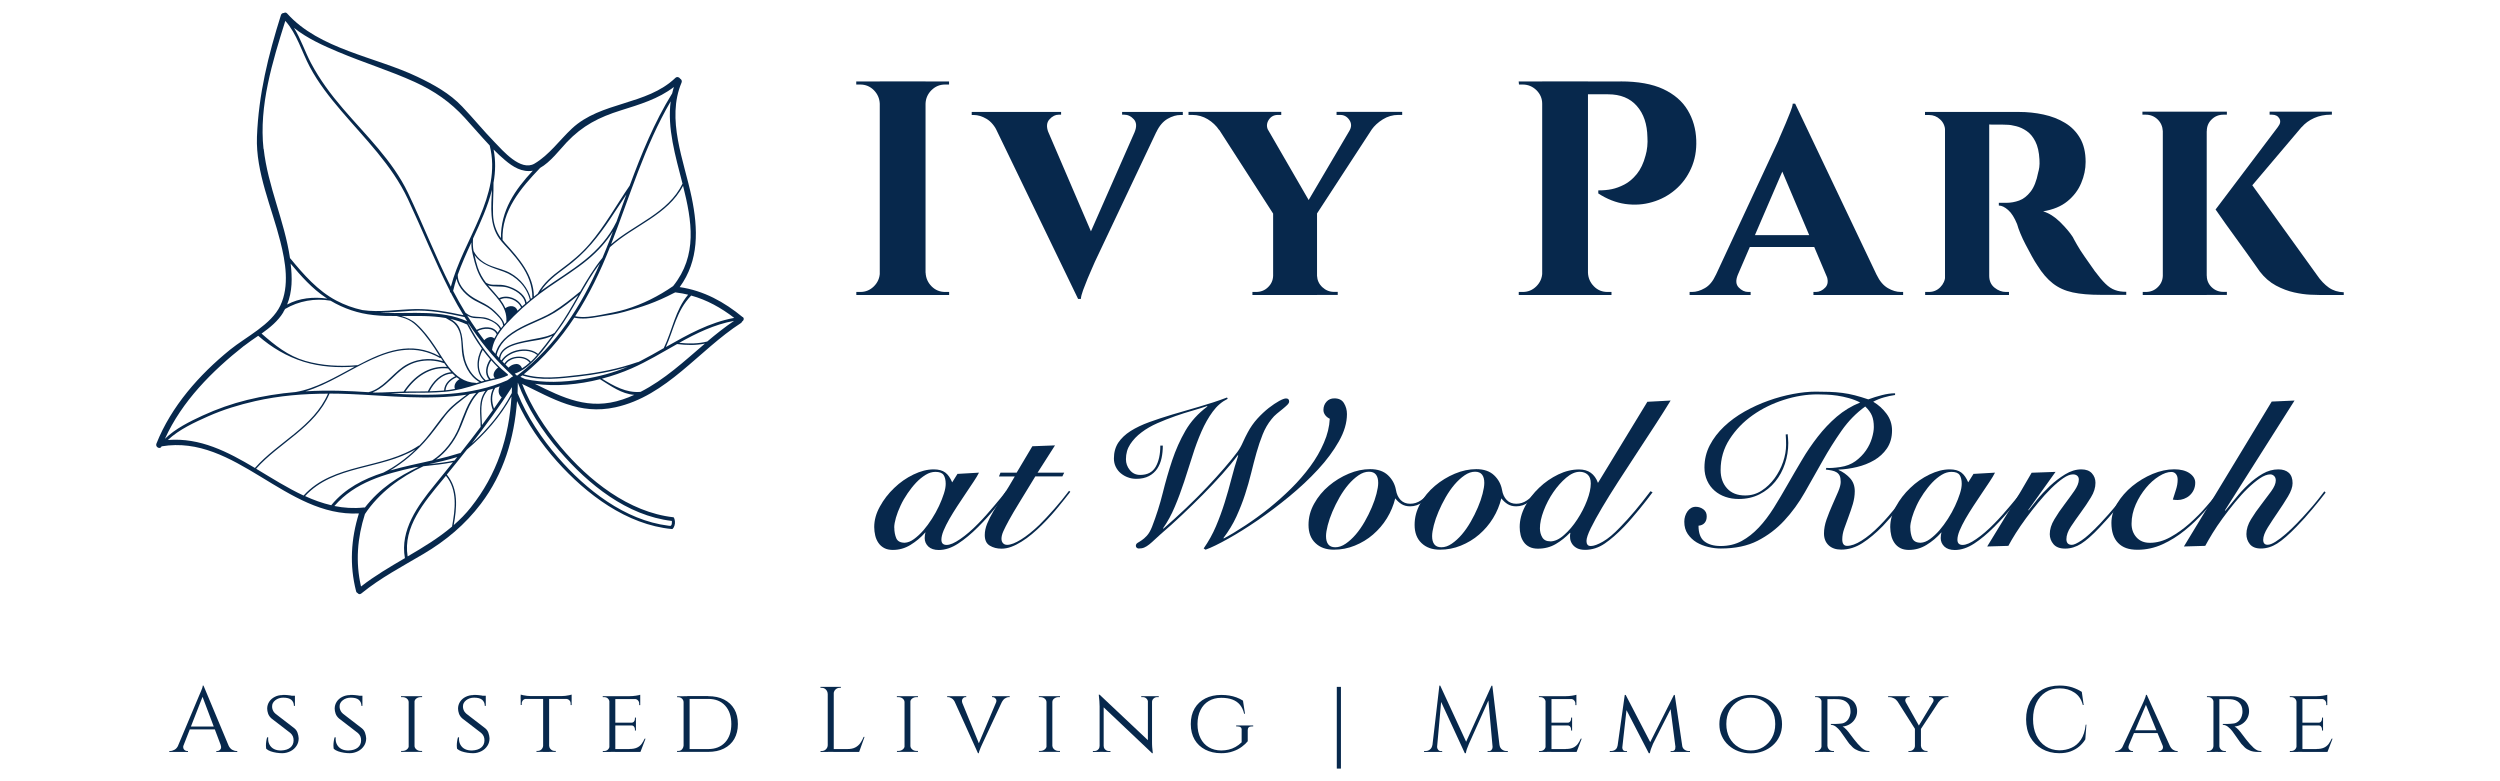<?xml version="1.0" encoding="UTF-8"?> <svg xmlns="http://www.w3.org/2000/svg" id="Layer_1" version="1.1" viewBox="0 0 320 100"><defs><style> .st0 { fill: #07284c; } </style></defs><path class="st0" d="M95.07,40.6c-2.37-1.96-5-3.4-8.07-3.85,2.49-3.4,2.37-7.45,1.53-11.5-.97-4.68-3.28-9.97-1.29-14.68.09-.22-.02-.41-.18-.5-.11-.19-.4-.3-.61-.1-3.7,3.54-9.52,3-13.25,6.49-1.58,1.48-2.9,3.37-4.78,4.48-1.77,1.04-4.06-1.66-5.13-2.76-1.43-1.47-2.72-3.06-4.13-4.54-1.61-1.7-3.64-2.81-5.73-3.81-5.34-2.56-12.57-3.51-16.68-8.11-.13-.14-.28-.14-.4-.06-.16,0-.33.07-.39.27-1.63,5.17-2.86,10.14-3.07,15.58-.17,4.54,1.91,9.07,2.99,13.39.66,2.61,1.2,5.7,0,8.22-1.17,2.45-4.39,3.99-6.44,5.65-3.94,3.2-7.53,7.25-9.42,12.02-.18.44.49.79.67.34h0c9.47-1.58,15.91,9.08,25.25,8.59-1.02,3.27-1.22,6.62-.36,9.96.03.13.11.2.2.24.1.13.27.19.45.06,2.46-2.01,5.26-3.47,7.98-5.08,2.87-1.7,5.32-3.75,7.34-6.41,2.93-3.86,4.28-8.43,4.63-13.16,1.27,2.85,3.12,5.49,5.11,7.72,3.77,4.22,8.92,8.12,14.73,8.67.11.01.33-.32.37-.71.04-.37-.1-.79-.19-.8-5.73-.64-10.86-4.73-14.45-9.02-1.96-2.35-3.77-5.1-4.92-8.05,3.95,1.9,7.33,4.01,11.96,2.99,6.57-1.45,10.65-7.3,16.05-10.78.08-.05.12-.12.15-.19.2-.12.31-.4.08-.59h0ZM88.08,37.72c-1.66,1.97-2.02,4.56-3.12,6.84h0c-.99.57-1.97,1.13-2.97,1.64-.11.06-.22.11-.33.16-.02-.01-.04-.02-.07,0-2.41.84-4.91,1.34-7.45,1.63-2.32.27-4.82.6-7.1-.08,2.59-2.1,4.7-4.55,6.47-7.25,1,.22,2.06.08,3.05-.1,1.15-.2,2.22-.32,3.34-.64,2.27-.64,3.96-1.16,6.45-2.46.04,0,.07-.02.11-.04.03.01.06.02.09.02.52.06,1.03.16,1.53.28h0ZM86.16,36.62c-1.87,1.29-3.89,2.31-6.07,2.97-1.03.31-2.1.51-3.16.71-1.07.2-2.23.4-3.31.18,1.78-2.74,3.22-5.72,4.45-8.84,3-2.75,7.41-4.09,9.36-7.86,1.13,4.5,1.88,8.91-1.27,12.84h0ZM66.67,47.26s0,0,.01,0c0,0,0,0,0,0h0s0-.01,0-.01ZM66.03,46.6c-.14,0-.29.04-.43.1-.13.05-.25.13-.36.22-.05.04-.1.09-.15.14-.11-.11-.23-.23-.34-.34l-.05-.05s.02-.03.03-.04c.1-.16.23-.3.38-.41.1-.07.21-.13.33-.19.13-.06.28-.11.43-.15.71-.16,1.52,0,1.92.53-.3.28-.63.53-.97.74-.15-.42-.46-.58-.8-.57h0ZM65.84,45.71c-.15.03-.29.08-.43.13-.11.05-.22.11-.32.17-.15.1-.29.22-.4.36-.04.05-.09.11-.12.17-.09-.09-.18-.18-.26-.27.09-.14.2-.27.32-.4.12-.12.26-.24.41-.34.09-.06.19-.12.3-.18.13-.07.27-.14.41-.19.99-.38,2.19-.36,2.96.23.02.02.05.02.07.02-.26.31-.54.61-.84.89-.46-.58-1.33-.76-2.09-.59h0ZM65.71,44.98c-.15.05-.29.12-.42.19-.1.05-.19.11-.29.17-.15.1-.29.2-.41.31-.16.15-.3.31-.42.49-.05-.05-.1-.11-.15-.17.03-.46.22-.81.51-1.09.13-.12.27-.23.43-.33.08-.05.16-.09.24-.13.13-.07.28-.13.42-.18.52-.2,1.08-.32,1.54-.42,1.13-.24,2.48-.31,3.54-.85-.57.77-1.15,1.52-1.76,2.25-.03.03-.06.07-.09.1,0-.02-.01-.04-.03-.06-.82-.63-2.07-.67-3.12-.28h0ZM69.05,43.26c-.82.17-1.65.3-2.47.5-.31.08-.65.17-.97.29-.15.05-.29.12-.43.18-.08.04-.16.08-.23.12-.15.09-.3.19-.43.3-.34.29-.58.66-.66,1.14-.1-.11-.19-.22-.29-.33.15-.7.49-1.28.94-1.78.14-.16.29-.3.45-.44.05-.04.1-.09.16-.13.14-.12.29-.23.44-.33.85-.6,1.84-1.05,2.73-1.44.93-.41,1.86-.81,2.73-1.34,1.07-.65,2.04-1.44,3.01-2.23-.82,1.44-1.64,2.89-2.61,4.24-.15.2-.3.41-.45.61,0,0-.02,0-.02,0-.55.37-1.25.5-1.89.64h0ZM70.76,39.92c-.97.59-2.03.99-3.06,1.47-.72.33-1.47.71-2.15,1.17-.38.25-.73.54-1.04.85-.51.52-.91,1.14-1.1,1.88-.15-.17-.29-.33-.43-.5.24-1.71,1.6-3.13,2.77-4.3,1.39-1.38,2.89-2.62,4.5-3.73,1.7-1.18,3.47-2.26,5.05-3.58,1.24-1.04,2.32-2.22,3.16-3.57-.14.37-.28.74-.42,1.11-.3.77-.61,1.54-.93,2.29-1.1,1.34-1.99,2.83-2.85,4.32,0,0-.01,0-.02,0-1.12.92-2.25,1.83-3.49,2.59h0ZM61.98,43.54c-.29-.38-.58-.77-.86-1.16.76-.4,2.03-.5,2.46.4h0c-.11.18-.22.36-.31.54-.38-.36-.96-.13-1.29.23ZM62.84,44.52s-.01.06-.02.09c0,0,0,0,0,0,0-.03.02-.05.02-.08h0ZM62.62,44.36h0s0,0,0,0h0ZM63.37,48.4c-.16.04-.32.07-.48.1-.02,0-.05.01-.07.02h0c-.68-.67-.41-1.66.05-2.38,0-.01,0-.02,0-.03.29.33.59.65.9.95-.01,0-.02,0-.04.01-.38.26-.82.96-.36,1.34h0ZM62.69,46.05c-.48.77-.73,1.79-.09,2.52-.14.03-.28.07-.43.11,0-.01,0-.02-.02-.03-1.13-.93-1.02-2.67-.36-3.86.31.42.64.83.98,1.22-.03,0-.07,0-.09.04h0ZM61.98,48.73c-.12.03-.24.07-.36.1,0,0,0,0,0,0-.95-.5-1.54-1.32-1.93-2.3-.34-.86-.39-1.75-.46-2.66-.05-.74-.17-1.45-.54-2.1-.25-.44-.64-.72-1.06-.96.7.16,1.39.38,2.06.69.03.02.06.02.09.02.56,1.07,1.19,2.12,1.9,3.1-.73,1.23-.85,3.1.3,4.11h0ZM58.23,49.78c-.4.08-.8.14-1.2.18.05-.8.71-1.38,1.42-1.67,0,0,0,0,0,0,.12.09.23.17.36.25-.43.24-.77.76-.58,1.25h0ZM56.84,49.98c-.08,0-.15.02-.23.02-.54.04-1.09.06-1.63.08.58-1.14,1.58-2.23,2.94-2.26.11.11.22.21.33.31.01.01.03.02.04.03-.75.34-1.4.96-1.45,1.82h0s0,0,0,0ZM50.75,47.89c.8-.74,1.64-1.32,2.71-1.58,1.09-.26,2.29-.22,3.35.17.02,0,.03,0,.05,0,.11.17.22.33.34.49-2.33-.21-4.29,1.25-5.53,3.13,0,0,0,.01,0,.02-1.21.03-2.43.13-3.64.13,0,0,0,0-.01,0-.11,0-.22-.01-.33-.02,1.2-.47,2.15-1.49,3.08-2.35h0ZM47.17,50.2c-1.24-.08-2.47-.15-3.68-.18-1.46-.04-2.93-.02-4.38.07,5.73-1.69,11.15-7.74,17.22-4.26.04.02.08,0,.1-.02.09.14.18.29.27.43-1.7-.55-3.65-.3-5.12.72-1.46,1.02-2.61,2.8-4.41,3.24h0ZM57.35,47.17c.13.16.26.32.4.47-1.37.12-2.39,1.24-2.97,2.42,0,.01,0,.02,0,.03-.83.02-1.66.02-2.49.02-.13,0-.26,0-.4.01,1.23-1.82,3.18-3.24,5.47-2.95h0ZM57.51,47.06s-.02-.05-.05-.06c-.67-.85-1.22-1.84-1.8-2.69-.68-1.01-1.44-2.03-2.35-2.85-.58-.53-1.22-.79-1.91-1,1.9-.02,3.81-.08,5.66.25.25.15.51.29.75.44.48.3.78.75.98,1.27.31.81.26,1.73.34,2.58.15,1.54.89,3.12,2.25,3.91l-.41.13s-.03-.03-.06-.03c-1.51-.05-2.55-.89-3.4-1.96h0ZM49.18,40.05c-.16,0-.32-.02-.48-.03,1.33-.02,2.67-.16,3.98-.24,2.29-.14,4.55.32,6.78.8.11.19.23.37.35.55-3.34-1.5-7.08-.96-10.63-1.08h0ZM63.93,30.56c.39.54.88,1.01,1.32,1.51.52.59,1.02,1.19,1.46,1.83.87,1.25,1.44,2.66,1.43,4.19,0,0,0,.01,0,.02-.06.05-.13.1-.19.15-.34-1.38-1.36-2.59-2.58-3.28-.75-.43-1.62-.61-2.42-.91-.98-.36-1.81-.95-2.3-1.89,0-.02-.02-.02-.03-.03-.1-.55-.12-1.06-.07-1.62.95-2.06,1.9-4.12,2.42-6.24-.09,2.16-.36,4.44.95,6.26h0ZM63.92,38.15s-.03.02-.03.03c-.38-.48-.8-.94-1.2-1.39-.08-.09-.16-.18-.23-.27.76.27,1.66.05,2.44.27.97.28,2.21.98,2.33,2.09-.13.12-.27.23-.4.34-.49-1.02-1.87-1.55-2.91-1.07h0ZM66.69,39.35c-.15.14-.3.28-.45.42-.21-.68-1.01-.74-1.55-.32-.18-.4-.41-.78-.68-1.13,0,0,.02,0,.03,0,.94-.44,2.26.1,2.66,1.04h0ZM65.52,36.82c-.43-.19-.89-.32-1.36-.36-.67-.05-1.36.11-1.96-.28h0c-.45-.59-.8-1.22-1.05-1.96-.17-.51-.3-1.04-.41-1.57.86,1.25,2.32,1.62,3.73,2.12,1.59.57,2.97,1.94,3.35,3.62-.14.12-.28.23-.41.35-.17-.94-1.04-1.55-1.87-1.92h0ZM60.78,33.64c.27,1.01.66,1.9,1.31,2.72,1.15,1.45,2.9,2.78,2.72,4.84,0,0,0,.02,0,.02-.09.09-.17.19-.25.28-.1-.49-.48-.9-.81-1.26-.51-.55-1.06-1.01-1.72-1.36-.85-.45-1.67-.81-2.36-1.49-.6-.59-1.09-1.35-1.08-2.21.49-1.39,1.11-2.77,1.75-4.15-.01.28,0,.55.04.86.09.59.25,1.18.4,1.76h0ZM60.81,38.48c.82.45,1.66.76,2.35,1.43.47.45,1.18,1.05,1.24,1.75,0,0,0,.01.01.02-.09.11-.19.21-.27.33-.31-.61-1-.98-1.61-1.23-.37-.15-.78-.19-1.17-.21-.28-.02-.56-.03-.84-.07-.36-.05-.65-.26-.94-.47-.56-.91-1.08-1.85-1.58-2.8.12-.53.27-1.05.44-1.58.21,1.23,1.34,2.27,2.38,2.84h0ZM59.8,40.39c.16.1.33.18.51.24.37.12.81.09,1.18.11.88.06,2.15.52,2.51,1.41-.11.14-.22.29-.31.44-.51-.91-1.86-.81-2.68-.37-.42-.6-.82-1.21-1.21-1.83h0ZM69.22,37.27c.79-1.23,1.96-2.11,3.13-2.97,1.24-.91,2.35-1.92,3.35-3.08,1.85-2.16,2.93-4.05,4.48-6.33-.43,1.16-.85,2.33-1.27,3.49-.95,1.97-2.39,3.58-4.09,4.94-1.69,1.36-3.56,2.47-5.33,3.73-.1.07-.19.14-.28.21h0ZM87.36,23.51c-1.83,3.77-6.12,5.15-9.14,7.75,2.41-6.17,4.28-12.56,7.63-18.29-.46,3.43.61,7.01,1.51,10.54ZM69.1,21.51c1.34-.73,2.57-2.38,3.46-3.32,2.02-2.12,4.1-3.18,6.9-4.06,2.41-.76,4.81-1.46,6.8-3-.09.27-.16.55-.22.82-2.3,3.72-3.93,7.73-5.44,11.81-1.71,2.49-3.17,5.16-5.14,7.46-1.07,1.25-2.3,2.26-3.62,3.23-1.17.86-2.28,1.79-2.99,3.08,0,.01,0,.02,0,.03-.17.13-.34.27-.51.41-.03-2.78-1.93-4.91-3.69-6.86-.12-.13-.22-.26-.32-.39,0,0,0,0,0-.02-.16-3.71,2.36-6.66,4.79-9.19h0ZM63.18,23.34c.24-1.37.28-2.77,0-4.2.46.47.94.92,1.45,1.35,1.02.87,2.2,1.6,3.57,1.36-2.27,2.43-4.12,5.09-4.08,8.63-.63-.89-.96-1.85-1.01-3.02-.05-1.37.08-2.75.06-4.12h0ZM43.36,6.67c3.21,1.36,6.56,2.38,9.74,3.83,2.5,1.14,4.55,2.56,6.39,4.58,1.07,1.17,2.1,2.39,3.19,3.54,1.63,6.4-3.43,12.11-4.97,18.08-2-3.92-3.58-8.03-5.48-12-1.97-4.13-5.39-7.37-8.33-10.8-1.55-1.8-2.97-3.71-4.09-5.82-.79-1.49-1.3-3.1-2.18-4.51,1.7,1.35,3.75,2.27,5.72,3.1ZM33.73,19.06c-.6-5.53,1.15-11.17,2.79-16.39,1.5,1.69,2.09,3.93,3.14,5.9,1.08,2.03,2.51,3.86,4,5.6,3.08,3.62,6.5,6.95,8.55,11.31,1.83,3.91,3.42,7.92,5.38,11.76,0,0,0,.01,0,.02-.02.11.04.18.12.21.05.1.1.2.15.3.46.88.95,1.74,1.47,2.58-2.03-.44-4.07-.82-6.15-.79-2.26.04-4.54.46-6.79.13-1.15-.25-2.27-.65-3.35-1.22-2.37-1.25-4.18-3.33-5.86-5.37-.02-.02-.04-.04-.06-.05-.7-4.77-2.84-9.2-3.37-14.01ZM37.19,33.73c1.34,1.61,2.76,3.2,4.51,4.37.06.04.13.08.2.12-1.78-.25-3.58-.08-5.15.76.68-1.66.67-3.44.45-5.26h0ZM36.26,39.95c.08-.13.16-.27.23-.4,1.73-1.03,3.84-1.41,5.82-1.06,1.7,1.01,3.53,1.63,5.51,1.84.97.11,1.96.13,2.95.12.51.13,1.02.25,1.5.49.51.25.94.63,1.33,1.04,1,1.03,1.82,2.25,2.58,3.46.04.05.07.11.11.17-3.68-2.04-7.1-.66-10.49,1.13,0,0-.01,0-.02,0-2.26.19-4.53.08-6.72-.55-2.2-.64-3.87-1.99-5.58-3.49,1.08-.77,2.11-1.61,2.78-2.72h0ZM31.23,44.28c.57-.45,1.2-.87,1.82-1.3,1.71,1.5,3.67,2.66,5.84,3.33,2.11.65,4.33.78,6.52.62-2.5,1.34-4.99,2.82-7.57,3.25-2.08.18-4.16.51-6.19,1.01-1.96.48-3.88,1.16-5.71,2-1.63.75-3.53,1.69-4.83,2.98,2.17-4.8,6.03-8.67,10.12-11.9h0ZM21.5,56.31c1.41-1.34,3.45-2.27,5.16-3.03,1.93-.86,3.96-1.47,6.02-1.94,3.05-.69,6.17-.95,9.3-.95-1.87,4.28-6.38,6.16-9.35,9.51-3.48-2.07-7.02-3.91-11.13-3.58h0ZM32.79,59.99c3.01-3.37,7.54-5.27,9.39-9.61.89,0,1.78.02,2.66.06,4.93.21,10.02.82,14.89.08-.88.66-1.78,1.29-2.51,2.13-.96,1.09-1.75,2.33-2.69,3.44-.27.32-.56.63-.86.94-.02,0-.05,0-.07.01-4.5,3.03-10.93,2.18-14.74,6.39-2.07-.96-4.07-2.23-6.07-3.43h0ZM64.21,50.86s0,0,.01,0c-.33.48-.66.96-.99,1.44-.31-.88-.35-1.81.15-2.64.19-.06.38-.14.58-.21-.22.49-.2,1.05.26,1.41h0ZM64.17,49.43s.02-.03.02-.05c0,0,0-.01,0-.02.01,0,.03-.01.04-.01,0,0-.01,0-.02,0-.02.02-.03.05-.05.07h0ZM63.09,52.49c-.46.65-.93,1.28-1.4,1.92-.03-1.58-.39-3.19.76-4.47.22-.06.45-.12.67-.19-.45.86-.38,1.85-.03,2.75ZM61.51,54.66c-.85,1.13-1.71,2.24-2.58,3.34-.03,0-.05,0-.08,0-.97.31-1.99.58-3.03.82,1.28-.94,2.28-2.25,2.94-3.67.79-1.69,1.17-3.57,2.54-4.93.28-.06.56-.12.84-.19-1.02,1.35-.61,3-.62,4.63h0ZM58.53,58.5c-.12.15-.24.3-.36.45-1.08.23-2.18.35-3.28.47h0c1.24-.27,2.47-.56,3.64-.92h0ZM58.77,54.65c-.7,1.7-1.88,3.27-3.44,4.28-1.79.41-3.63.78-5.39,1.29,1.63-.96,3.12-2.24,4.37-3.61.98-1.07,1.81-2.28,2.7-3.42.88-1.12,2-1.9,3.11-2.75.28-.05.55-.09.83-.15-1.11,1.23-1.57,2.84-2.19,4.36h0ZM42.4,64.67c-1.15-.27-2.27-.67-3.35-1.17,3.65-3.98,9.72-3.36,14.15-5.99-1.22,1.18-2.63,2.22-4.12,2.98-2.54.82-4.88,2.01-6.65,4.14-.01.01-.02.03-.02.04h0ZM42.81,64.76c2.61-3.03,6.43-4.09,10.27-4.95.17-.02.34-.04.52-.06-2.64,1.25-4.98,2.75-6.9,5.22-.04-.01-.09-.02-.15-.01-1.3.14-2.55.05-3.75-.19h0ZM46.21,75.07c-.72-3.12-.47-6.23.5-9.27,1.8-2.71,4.56-4.76,7.49-6.12,1.27-.14,2.53-.26,3.78-.51-.79.98-1.58,1.95-2.37,2.93-2.14,2.62-4.43,5.77-3.78,9.34-1.93,1.13-3.86,2.26-5.62,3.63ZM52.18,71.23c-.63-3.75,2.16-7.01,4.39-9.71.17-.2.34-.41.51-.62,1.52,1.84,1.18,4.31.78,6.5-1.74,1.48-3.7,2.66-5.68,3.82h0ZM60.29,64.92c-.67.85-1.42,1.6-2.21,2.29.39-2.21.64-4.63-.89-6.46.87-1.06,1.73-2.13,2.58-3.21,2.26-1.92,4.27-4.2,5.7-6.8-.3,5.19-1.86,10-5.19,14.19h0ZM65.53,49.67c0,.21-.01.43-.02.64-1.28,2.44-3.07,4.61-5.13,6.47,1.8-2.33,3.53-4.7,5.12-7.18.01-.02.02-.03.03-.04,0,.04,0,.08,0,.12h0ZM64.28,49.34s.03-.01.05-.02h0s0,.02-.01.02c-.01,0-.03,0-.04,0h0ZM64.55,49.24s.02,0,.03-.01c0,0-.02.01-.02.02t0,0s0,0,0-.01h0ZM65.54,48.23c-.12.1-.25.2-.38.29-.08.05-.15.11-.23.16-4.73,2.06-9.86,1.99-14.96,1.69.83-.04,1.66-.08,2.48-.09,1.5,0,3,0,4.49-.13,1.44-.13,2.79-.52,4.16-.96.66-.21,1.31-.4,1.98-.54.66-.14,1.3-.29,1.9-.59.02-.01.03-.02.04-.03.02-.03,0-.07-.02-.1,0,0,0,0,0,0,0-.01,0-.02-.02-.03-2.17-1.73-3.76-4.05-5.04-6.48,0-.01.01-.02.02-.03,1.42,2.17,3.05,4.19,4.92,6.01.19.19.39.37.59.56.07.06.13.13.2.19-.04.03-.08.06-.12.1h0ZM63.86,47.15h.01s0,.01-.01.01h0ZM64.03,47.31s.03.03.05.04c-.02-.01-.03-.02-.05-.04h0ZM64.36,47.6s.04.03.06.05h-.01s-.03-.03-.05-.05ZM66.15,48.07c-.08-.07-.16-.15-.24-.22-.01-.01-.02-.02-.03-.03,0,0,.02,0,.02,0,.14-.05.28-.1.41-.16.93-.42,1.71-1.15,2.4-1.9.96-1.04,1.77-2.22,2.62-3.35,2.08-2.75,3.4-5.99,5.48-8.73-2.41,5.49-5.6,10.49-10.42,14.25-.06.05-.12.1-.18.14-.03,0-.05,0-.08,0h0ZM71.64,57.75c3.68,4.26,8.59,8.25,14.36,8.93-.01.02.01.14,0,.28,0,.12-.04.26-.14.33-.07.05-.14,0-.3,0-5.58-.69-10.57-4.62-14.14-8.75-2.06-2.38-3.96-5.19-5.17-8.21.02-.45.03-.9.03-1.36,1.2,3.25,3.18,6.27,5.35,8.78h0ZM66.62,48.23c.08-.06.16-.12.23-.18,2.29.73,4.78.4,7.12.15,2.16-.24,4.31-.63,6.39-1.25-1.86.77-3.79,1.28-5.8,1.6-2.41.38-4.95.5-7.35-.03-.19-.09-.39-.19-.59-.28h0ZM79.7,51.13c-4.31,1.45-7.63-.22-11.24-2,2.71.37,5.61.1,8.34-.59,1.38.86,2.77,1.89,4.39,2-.48.22-.97.42-1.49.59ZM81.97,50.16c-1.8.16-3.44-.77-4.92-1.69,1.32-.35,2.6-.79,3.78-1.31,2.01-.88,3.91-2.04,5.84-3.12,1.2.15,2.39.18,3.56-.06-2.64,2.25-5.17,4.62-8.26,6.19h0ZM90.54,43.71c-1.19.3-2.39.3-3.6.17,2.22-1.24,4.5-2.35,7.02-2.81-1.2.81-2.33,1.71-3.43,2.64h0ZM85.23,44.42c1.01-2.2,1.32-4.6,3.24-6.59,2.02.56,3.82,1.56,5.51,2.86-3.17.58-5.97,2.15-8.75,3.73h0Z"></path><g><path class="st0" d="M112.73,13.28h-.12c-.03-.68-.28-1.25-.76-1.74-.48-.48-1.06-.72-1.74-.72h-.51v-.39h3.12v2.85h0ZM112.73,34.91v2.85h-3.12v-.39h.51c.68,0,1.25-.24,1.74-.72.48-.48.74-1.06.76-1.74h.12,0ZM118.47,10.42v27.34h-5.86V10.42s5.86,0,5.86,0ZM118.36,13.28v-2.85h3.12v.39h-.51c-.68,0-1.25.24-1.74.72-.48.48-.74,1.06-.76,1.74h-.12,0ZM118.36,34.91h.12c.03.68.28,1.25.76,1.74.48.48,1.06.72,1.74.72h.51v.39h-3.12v-2.85h0Z"></path><path class="st0" d="M134.18,16.91h-6.48c-.39-.81-.87-1.37-1.43-1.7s-1.1-.49-1.62-.49h-.27v-.39h11.44v.35h-.31c-.42,0-.81.19-1.17.59-.37.39-.42.94-.16,1.64h0ZM138,38.27l-11.48-23.75h6.64l7.11,16.56-2.27,7.19ZM138,38.27l-.16-4.57,8.48-19.26h2.85l-9.02,19.06c-.05.13-.17.4-.35.8-.18.4-.38.86-.59,1.37s-.4,1-.57,1.46-.27.85-.29,1.13h-.35ZM145.23,16.91c.29-.7.25-1.25-.1-1.64-.35-.39-.76-.59-1.23-.59h-.27v-.35h7.77v.39h-.31c-.52,0-1.07.16-1.64.49-.57.33-1.06.89-1.44,1.7h-2.77Z"></path><path class="st0" d="M162.37,16.75l-6.33-.12c-.37-.55-.85-1-1.45-1.37-.6-.36-1.26-.55-1.99-.55h-.47v-.39h11.87v.39h-.43c-.52,0-.92.22-1.19.66-.27.44-.28.9-.02,1.37h0ZM161.01,14.37l7.34,12.69-5.19.59-8.55-13.28h6.41,0ZM163.08,35.3v2.46h-2.77v-.39h.47c.6,0,1.11-.2,1.52-.6.42-.4.64-.89.66-1.46h.12ZM168.58,27.14v10.62h-5.62v-10.54l5.62-.08ZM174.13,14.37h2.89l-8.83,13.55-1.84-.35,7.77-13.2h0ZM168.5,35.3h.08c.03.57.25,1.06.68,1.46.43.4.93.6,1.5.6h.47v.39h-2.74v-2.46h0ZM172.72,16.75c.29-.49.29-.96,0-1.39-.29-.43-.68-.65-1.17-.65h-.47v-.39h8.4v.39h-.51c-.7,0-1.36.19-1.97.57-.61.38-1.1.83-1.46,1.35l-2.81.12h0Z"></path><path class="st0" d="M197.52,13.28h-.12c0-.68-.25-1.25-.74-1.74-.5-.48-1.08-.72-1.76-.72h-.47l-.04-.39h3.12v2.85h0ZM197.52,34.91v2.85h-3.12v-.39h.51c.68,0,1.25-.24,1.74-.72.48-.48.74-1.06.76-1.74h.12,0ZM203.26,10.42v27.34h-5.86V10.42s5.86,0,5.86,0ZM207.44,10.42c2.24,0,4.05.33,5.45.98,1.39.65,2.43,1.54,3.12,2.68s1.06,2.42,1.11,3.85c.05,1.33-.17,2.54-.66,3.63s-1.17,2-2.03,2.73-1.84,1.26-2.95,1.58c-1.11.33-2.25.4-3.44.24-1.18-.17-2.34-.62-3.46-1.35v-.39c.65,0,1.23-.05,1.74-.16s1.04-.3,1.6-.59c.56-.29,1.09-.73,1.58-1.33.49-.6.87-1.39,1.13-2.38.1-.34.18-.72.22-1.15.04-.43.05-.83.02-1.19-.03-1.67-.47-3-1.35-4-.87-1-2.1-1.5-3.69-1.5h-2.7c-.13-.55-.26-1.09-.39-1.64h4.69,0ZM203.14,34.91h.12c.03.68.28,1.25.76,1.74s1.06.72,1.74.72h.51v.39h-3.12v-2.85h0Z"></path><path class="st0" d="M222.44,35.18c-.29.7-.25,1.24.12,1.62s.77.57,1.21.57h.31v.39h-7.81v-.39h.31c.52,0,1.07-.16,1.64-.49.57-.32,1.04-.89,1.41-1.7h2.81,0ZM229.78,13.27l.08,4.69-8.48,19.68h-2.89l9.14-19.64c.05-.16.17-.44.35-.84.18-.4.38-.86.59-1.37.21-.51.4-.99.59-1.45.18-.45.29-.81.31-1.07h.31ZM233.18,30.1v1.52h-9.96v-1.52h9.96ZM229.78,13.27l11.56,24.29h-6.6l-7.26-17.14,2.3-7.15h0ZM233.76,35.18h6.45c.39.81.87,1.37,1.44,1.7.57.33,1.12.49,1.64.49h.31v.39h-11.48v-.39h.31c.44,0,.85-.19,1.21-.57.36-.38.4-.92.12-1.62h0Z"></path><path class="st0" d="M249.07,16.75h-.08c-.03-.6-.24-1.09-.65-1.46-.4-.38-.88-.57-1.43-.57h-.51v-.39h2.81l-.16,2.42h0ZM249.07,35.3l.16,2.46h-2.81v-.39h.47c.57,0,1.06-.2,1.46-.6s.62-.89.65-1.46h.08ZM254.62,14.33v23.43h-5.66V14.33s5.66,0,5.66,0ZM258.45,14.33c1.07,0,2.11.11,3.12.33,1.02.22,1.93.57,2.74,1.06.81.48,1.45,1.13,1.93,1.95.48.82.72,1.84.72,3.06,0,.91-.19,1.81-.57,2.71-.38.9-.96,1.67-1.76,2.32-.79.65-1.83,1.08-3.11,1.29.75.23,1.48.69,2.17,1.37.69.68,1.23,1.31,1.62,1.91.1.21.29.54.55,1,.26.46.59.98,1,1.56.4.59.83,1.19,1.27,1.81.52.7.98,1.24,1.37,1.62s.79.65,1.21.8c.42.16.9.23,1.45.23v.39h-3.28c-1.41,0-2.6-.1-3.57-.31-.98-.21-1.82-.59-2.54-1.15-.72-.56-1.37-1.32-1.97-2.28-.23-.34-.48-.75-.74-1.23s-.52-.97-.78-1.46c-.26-.5-.49-.98-.68-1.45-.19-.47-.33-.86-.41-1.17-.34-.83-.72-1.44-1.15-1.81-.43-.38-.83-.57-1.19-.57v-.35h.98c.55,0,1.09-.1,1.62-.29s1.02-.57,1.46-1.13.77-1.39.98-2.48c.05-.16.1-.38.14-.66.04-.29.04-.61.02-.98-.05-.96-.23-1.74-.53-2.32-.3-.59-.67-1.03-1.11-1.33-.44-.3-.89-.51-1.35-.62-.46-.12-.85-.18-1.19-.18-.5-.03-.94-.03-1.35-.02-.4.01-.71,0-.92-.02-.03,0-.06-.14-.12-.41s-.13-.67-.23-1.19h4.22,0ZM254.54,35.3h.08c0,.65.23,1.16.68,1.52.46.37.94.55,1.46.55h.39v.39h-2.81l.19-2.46h0Z"></path><path class="st0" d="M276.92,16.79h-.08c-.03-.6-.25-1.1-.66-1.5-.42-.4-.92-.61-1.52-.61h-.43v-.39h2.69v2.5h0ZM276.92,35.3v2.46h-2.65v-.39h.39c.6,0,1.11-.2,1.52-.6.42-.4.64-.89.66-1.46h.08ZM282.46,14.29v23.47h-5.62V14.29h5.62ZM282.35,16.79v-2.5h2.69v.39h-.43c-.6,0-1.11.2-1.52.61-.42.4-.62.9-.62,1.5h-.12ZM282.35,35.3h.12c0,.57.21,1.06.62,1.46.42.4.92.6,1.52.6h.43v.39h-2.69v-2.46h0ZM296.05,14.56l-10.19,12.03-2.27.23,9.26-12.26h3.2ZM287.78,23l8.75,12.15c.49.73,1.02,1.28,1.56,1.66s1.18.58,1.91.6v.35h-3.01c-.26,0-.69-.01-1.29-.04-.6-.03-1.28-.12-2.05-.29-.77-.17-1.54-.46-2.33-.88-.78-.42-1.47-1.02-2.07-1.8-.13-.18-.35-.49-.66-.94-.31-.44-.68-.96-1.11-1.56-.43-.6-.87-1.21-1.33-1.84-.46-.62-.88-1.21-1.27-1.76-.39-.55-.82-1.16-1.29-1.84,0,0,4.18-3.83,4.18-3.83ZM298.48,14.29v.39h-.16c-.76,0-1.46.14-2.11.43-.65.29-1.18.68-1.6,1.17l-3.01-.08c.29-.36.34-.71.16-1.03-.18-.32-.5-.49-.94-.49h-.31v-.39h7.97Z"></path></g><g><path class="st0" d="M122.52,60.66l2.79-.16c-.16.32-.39.71-.7,1.17s-.64.95-.99,1.48c-.36.53-.72,1.07-1.09,1.64-.37.56-.7,1.11-1.01,1.64-.3.53-.55,1.02-.74,1.48s-.28.85-.28,1.17c0,.45.22.67.67.67s1.01-.25,1.74-.75c.73-.5,1.5-1.16,2.31-1.99.34-.34.68-.71,1.03-1.1.35-.39.68-.78,1.01-1.17.32-.38.62-.74.89-1.07s.48-.6.65-.82l.19.11c-.47.63-1,1.32-1.61,2.08-.61.76-1.34,1.57-2.2,2.43s-1.7,1.56-2.54,2.11c-.83.54-1.66.82-2.48.82-.57,0-1.02-.15-1.33-.44-.31-.3-.47-.66-.47-1.09,0-.14.01-.28.03-.4.02-.12.04-.22.08-.3h-.05c-.55.63-1.18,1.15-1.88,1.58-.7.43-1.45.64-2.26.64-.43,0-.8-.08-1.1-.24-.3-.16-.55-.38-.74-.66-.19-.28-.33-.59-.41-.94s-.13-.71-.13-1.09c0-.88.24-1.75.73-2.63.48-.88,1.09-1.67,1.83-2.37.73-.71,1.55-1.28,2.46-1.72s1.77-.66,2.59-.66c.62,0,1.12.13,1.48.4s.65.69.89,1.26l.67-1.07h0ZM114.47,67.53c0,.52.09.97.25,1.36.17.39.53.58,1.09.58.38-.02.77-.17,1.18-.47.41-.3.81-.67,1.2-1.11.38-.45.75-.94,1.1-1.49.35-.54.65-1.1.91-1.65.26-.55.46-1.08.62-1.57s.23-.91.23-1.25c0-.48-.09-.86-.27-1.13-.18-.27-.53-.4-1.05-.4-.41,0-.83.12-1.25.38s-.82.58-1.21.99-.75.87-1.1,1.38-.65,1.03-.9,1.57c-.25.54-.45,1.05-.59,1.54s-.22.92-.22,1.28h0Z"></path><path class="st0" d="M127.87,60.98l.19-.48h2.07l2.01-3.38,2.9-.11-2.23,3.49h3.41l-.24.48h-3.46c-.81,1.32-1.49,2.44-2.04,3.34-.55.9-1,1.65-1.33,2.26-.33.6-.57,1.08-.73,1.44s-.23.67-.23.94c0,.23.06.42.19.56.12.14.3.22.54.22.45,0,1.04-.23,1.77-.68s1.52-1.09,2.36-1.89c.57-.57,1.2-1.24,1.88-2.01.68-.77,1.31-1.55,1.91-2.34l.16.13c-.41.54-.93,1.19-1.56,1.96-.63.77-1.31,1.53-2.07,2.28-.41.41-.84.8-1.28,1.17-.44.37-.88.69-1.33.97s-.88.5-1.31.66c-.43.16-.85.24-1.26.24-.57,0-1.07-.13-1.5-.39-.43-.26-.64-.71-.64-1.36,0-.46.1-.94.3-1.44s.47-1.03.82-1.62.75-1.24,1.22-1.96c.46-.72.97-1.54,1.5-2.47h-2.02Z"></path><path class="st0" d="M157.14,51.05c-.73.36-1.37.9-1.91,1.64-.54.73-1.02,1.58-1.44,2.54s-.81,1.99-1.15,3.1c-.35,1.11-.71,2.22-1.07,3.33-.37,1.11-.76,2.18-1.2,3.21-.43,1.03-.93,1.94-1.5,2.75l.05.05c.98-.86,1.95-1.74,2.9-2.64.95-.9,1.83-1.79,2.66-2.66.82-.87,1.57-1.69,2.24-2.47s1.22-1.45,1.65-2.03c.27-.36.51-.78.72-1.26.22-.48.42-.9.62-1.26.34-.64.75-1.23,1.23-1.76.48-.53.97-.98,1.46-1.37.49-.38.94-.68,1.34-.9s.69-.32.87-.32c.27,0,.4.13.4.4,0,.12-.08.27-.24.43-.16.16-.36.33-.59.52-.23.19-.48.39-.74.6s-.49.45-.68.7c-.47.57-.85,1.23-1.14,1.96s-.56,1.51-.79,2.34c-.23.82-.46,1.69-.68,2.6-.22.91-.49,1.83-.79,2.76s-.67,1.86-1.1,2.81c-.43.94-.99,1.86-1.66,2.75l.05.05c.86-.46,1.78-1.02,2.78-1.68s1.98-1.37,2.97-2.16c.98-.79,1.94-1.64,2.86-2.55.92-.91,1.74-1.86,2.46-2.84.72-.98,1.3-1.99,1.74-3.02.45-1.03.7-2.05.75-3.07-.23-.11-.43-.26-.58-.46-.15-.2-.23-.42-.23-.67,0-.41.13-.76.39-1.05.26-.29.59-.43,1.01-.43.57,0,.98.2,1.23.62.25.41.38.88.38,1.39,0,1.11-.34,2.27-1.03,3.49-.69,1.22-1.58,2.42-2.68,3.61s-2.33,2.34-3.69,3.46c-1.36,1.12-2.71,2.13-4.05,3.05s-2.6,1.7-3.78,2.36c-1.18.66-2.14,1.13-2.87,1.39l-.24-.16c.62-.89,1.15-1.84,1.57-2.83.42-.99.79-2,1.11-3.02.32-1.02.61-2.04.87-3.06.26-1.02.55-2.01.87-2.98l-.05-.05c-.55.75-1.22,1.56-1.99,2.42-.77.86-1.59,1.73-2.47,2.62-.88.89-1.78,1.76-2.7,2.63-.92.87-1.82,1.68-2.7,2.43-.3.27-.57.51-.81.74-.23.22-.46.42-.67.59s-.43.3-.63.39c-.2.09-.44.13-.71.13-.09,0-.17-.03-.25-.09s-.12-.15-.12-.25c0-.16.07-.29.22-.38.14-.09.32-.2.52-.33.2-.13.43-.33.67-.59s.46-.64.66-1.14c.55-1.43,1.01-2.87,1.37-4.32.36-1.45.76-2.84,1.21-4.19.45-1.34,1.01-2.6,1.69-3.78s1.62-2.22,2.82-3.11l-.05-.05c-.52.18-1.14.37-1.85.58-.72.2-1.46.44-2.23.71-.77.27-1.53.57-2.28.9s-1.43.72-2.02,1.17c-.6.45-1.08.95-1.45,1.52-.37.56-.55,1.2-.55,1.92,0,.52.17.99.5,1.39.33.41.77.62,1.33.62.91,0,1.57-.34,1.97-1.03s.6-1.6.6-2.72h.32c0,.55-.05,1.09-.16,1.6s-.3.96-.56,1.36c-.27.39-.62.71-1.06.94-.44.23-.98.35-1.62.35-.38,0-.73-.06-1.07-.19-.34-.12-.64-.3-.91-.52-.27-.22-.48-.5-.64-.82-.16-.32-.24-.68-.24-1.07,0-.79.19-1.46.56-2.03.38-.56.9-1.06,1.58-1.49.68-.43,1.48-.81,2.39-1.14s1.91-.66,2.98-.98c1.07-.32,2.2-.65,3.39-.99s2.39-.73,3.58-1.18l.11.22h0Z"></path><path class="st0" d="M183.39,62.99c-.36.47-.78.89-1.28,1.26-.49.38-1.03.56-1.62.56-.41,0-.77-.09-1.07-.27-.3-.18-.58-.43-.83-.75-.22.89-.57,1.74-1.06,2.54s-1.09,1.49-1.78,2.09-1.48,1.07-2.34,1.42-1.75.52-2.68.52c-.99,0-1.77-.28-2.36-.85-.59-.56-.88-1.34-.88-2.32s.24-1.86.72-2.72c.48-.87,1.11-1.63,1.88-2.28s1.62-1.17,2.55-1.56,1.84-.58,2.74-.58c.97,0,1.73.26,2.28.78s.89,1.15,1.02,1.88c.09.54.29.97.6,1.29s.72.48,1.22.48.94-.14,1.37-.43c.43-.29.89-.72,1.37-1.29l.16.22h0ZM170.91,70.05c.45,0,.89-.15,1.34-.46s.88-.7,1.29-1.18c.41-.48.79-1.03,1.14-1.64.35-.61.65-1.22.91-1.83.26-.61.46-1.19.6-1.74s.22-1.02.22-1.39c0-.45-.09-.8-.28-1.05-.19-.25-.49-.38-.9-.38-.45,0-.89.15-1.34.46s-.88.7-1.29,1.18c-.41.48-.79,1.03-1.14,1.64-.35.61-.65,1.22-.91,1.83s-.46,1.19-.6,1.74-.22,1.02-.22,1.39c0,.45.09.8.28,1.05.19.25.49.38.9.38h0Z"></path><path class="st0" d="M196.97,62.99c-.36.47-.78.89-1.28,1.26-.49.38-1.03.56-1.62.56-.41,0-.77-.09-1.07-.27-.3-.18-.58-.43-.83-.75-.22.89-.57,1.74-1.06,2.54s-1.09,1.49-1.78,2.09-1.48,1.07-2.34,1.42-1.75.52-2.68.52c-.99,0-1.77-.28-2.36-.85-.59-.56-.88-1.34-.88-2.32s.24-1.86.72-2.72c.48-.87,1.11-1.63,1.88-2.28s1.62-1.17,2.55-1.56,1.84-.58,2.74-.58c.97,0,1.73.26,2.28.78s.89,1.15,1.02,1.88c.09.54.29.97.6,1.29s.72.48,1.22.48.94-.14,1.37-.43c.43-.29.89-.72,1.37-1.29l.16.22h0ZM184.49,70.05c.45,0,.89-.15,1.34-.46s.88-.7,1.29-1.18c.41-.48.79-1.03,1.14-1.64.35-.61.65-1.22.91-1.83.26-.61.46-1.19.6-1.74s.22-1.02.22-1.39c0-.45-.09-.8-.28-1.05-.19-.25-.49-.38-.9-.38-.45,0-.89.15-1.34.46s-.88.7-1.29,1.18c-.41.48-.79,1.03-1.14,1.64-.35.61-.65,1.22-.91,1.83s-.46,1.19-.6,1.74-.22,1.02-.22,1.39c0,.45.09.8.28,1.05.19.25.49.38.9.38h0Z"></path><path class="st0" d="M210.84,51.43l3-.16c-.59.97-1.27,2.04-2.03,3.21-.76,1.17-1.54,2.37-2.34,3.58-.8,1.22-1.58,2.42-2.35,3.61s-1.45,2.29-2.05,3.3-1.08,1.89-1.45,2.64c-.37.75-.55,1.3-.55,1.64,0,.2.04.35.13.47.09.12.23.17.43.17.38,0,.89-.19,1.54-.56s1.38-.98,2.19-1.83c.66-.68,1.3-1.38,1.91-2.11.61-.72,1.27-1.56,1.99-2.51l.27.13c-.2.27-.43.58-.71.94-.28.36-.58.73-.9,1.13s-.66.79-1.01,1.2-.69.78-1.03,1.14c-.86.89-1.68,1.61-2.47,2.15-.79.54-1.63.81-2.52.81-.41,0-.75-.07-1.01-.2s-.47-.31-.62-.52c-.15-.22-.25-.45-.28-.7s-.03-.49.03-.72l-.05-.05c-.55.57-1.16,1.06-1.83,1.45s-1.42.59-2.28.59c-.43,0-.79-.08-1.09-.23s-.54-.36-.72-.62-.32-.55-.4-.89-.12-.67-.12-1.03c0-.89.23-1.78.7-2.67.46-.89,1.07-1.68,1.8-2.37.73-.7,1.55-1.26,2.44-1.69.89-.43,1.78-.64,2.66-.64,1.2,0,2,.57,2.42,1.72l6.31-10.36h0ZM198.42,69.3c.57,0,1.17-.27,1.78-.82.62-.54,1.18-1.21,1.69-1.99.51-.78.93-1.59,1.25-2.43.32-.84.48-1.57.48-2.17,0-.52-.13-.9-.4-1.14s-.61-.36-1.02-.36c-.55,0-1.13.25-1.73.76s-1.15,1.13-1.65,1.86c-.5.73-.91,1.52-1.23,2.36-.32.84-.48,1.59-.48,2.26,0,.43.1.81.3,1.15s.54.51,1.02.51h0Z"></path><path class="st0" d="M228.82,55.56c.02.18.04.37.05.56s.03.39.03.59c0,.91-.14,1.8-.43,2.66-.29.86-.7,1.62-1.25,2.29-.55.67-1.21,1.21-2,1.61-.79.4-1.67.6-2.66.6-.61,0-1.18-.09-1.7-.27-.53-.18-.99-.44-1.39-.79s-.72-.77-.95-1.28c-.23-.5-.35-1.07-.35-1.69,0-1.02.23-1.97.68-2.84s1.07-1.68,1.83-2.4,1.63-1.36,2.62-1.92c.98-.55,2-1.02,3.05-1.39,1.05-.38,2.1-.66,3.15-.86,1.06-.2,2.02-.3,2.9-.3.62,0,1.22.01,1.77.03.55.02,1.1.06,1.64.13s1.07.17,1.61.31,1.11.31,1.72.52c.59-.22,1.18-.4,1.77-.55.59-.15,1.14-.23,1.66-.23v.22c-.48.07-.96.17-1.44.31-.47.13-.93.32-1.36.55.66.39,1.23.9,1.7,1.53.47.63.71,1.34.71,2.15,0,.89-.22,1.65-.64,2.28-.43.63-.98,1.14-1.65,1.53-.67.39-1.41.68-2.21.87s-1.58.3-2.34.33v.05c.54.23,1.01.57,1.44,1.02.42.45.63,1.01.63,1.69,0,.55-.09,1.11-.25,1.66-.17.55-.35,1.1-.55,1.62-.2.53-.38,1.03-.55,1.52-.17.48-.25.94-.25,1.37,0,.55.2.83.62.83.52,0,1.14-.22,1.85-.67.72-.45,1.48-1.07,2.28-1.88.39-.39.78-.81,1.14-1.23.37-.43.72-.85,1.05-1.25.33-.4.62-.78.89-1.14.26-.36.48-.65.66-.89l.22.19c-.45.63-.97,1.32-1.58,2.09-.61.77-1.25,1.51-1.93,2.23-.89.91-1.77,1.65-2.63,2.2-.86.55-1.76.83-2.71.83-.68,0-1.22-.19-1.61-.56s-.59-.88-.59-1.5c0-.57.11-1.17.33-1.8s.47-1.24.74-1.85c.27-.61.51-1.17.74-1.69.22-.52.33-.94.33-1.26s-.04-.6-.13-.79c-.09-.19-.22-.33-.39-.44s-.37-.18-.6-.23-.49-.09-.78-.12l.05-.22c.27.02.54.02.81,0s.6-.05.99-.11c.75-.11,1.4-.36,1.95-.76.54-.4.99-.86,1.34-1.37s.6-1.04.76-1.58c.16-.54.24-1.02.24-1.41,0-.57-.08-1.06-.24-1.45-.16-.39-.45-.79-.86-1.18-1.16.84-2.17,1.87-3.03,3.1-.86,1.23-1.67,2.51-2.43,3.87s-1.52,2.69-2.28,4.03-1.63,2.53-2.62,3.6c-.99,1.07-2.13,1.93-3.42,2.59s-2.87.99-4.71.99c-.5,0-1.03-.06-1.58-.19s-1.06-.33-1.52-.6c-.46-.28-.83-.64-1.13-1.07-.3-.44-.44-.96-.44-1.57,0-.5.14-.94.41-1.33.28-.38.63-.58,1.06-.58.36,0,.68.11.97.32.29.22.43.51.43.89s-.09.64-.27.85-.44.33-.78.36c0,.95.25,1.62.76,2.01.51.39,1.2.59,2.08.59,1,0,1.9-.22,2.68-.64.79-.43,1.52-1.01,2.2-1.73.68-.72,1.31-1.56,1.91-2.51.59-.95,1.18-1.94,1.77-2.98.59-1.04,1.2-2.08,1.83-3.14.62-1.06,1.31-2.06,2.04-3s1.54-1.8,2.43-2.56c.89-.76,1.88-1.36,2.99-1.81-.45-.23-.93-.42-1.44-.56s-1.01-.25-1.5-.32c-.49-.07-.96-.12-1.39-.13s-.82-.03-1.14-.03c-1.39,0-2.83.23-4.29.7-1.47.47-2.8,1.12-4,1.97s-2.18,1.87-2.95,3.06c-.77,1.19-1.15,2.51-1.15,3.96,0,.97.28,1.75.83,2.35s1.32.9,2.31.9c.77,0,1.47-.2,2.11-.62.64-.41,1.18-.94,1.65-1.57.46-.64.83-1.33,1.09-2.09.26-.76.39-1.5.39-2.21,0-.16,0-.36-.01-.59-.01-.23-.02-.47-.04-.73l.3-.03h0Z"></path><path class="st0" d="M252.57,60.66l2.79-.16c-.16.32-.39.71-.7,1.17s-.64.95-.99,1.48c-.36.53-.72,1.07-1.09,1.64-.37.56-.7,1.11-1.01,1.64-.3.53-.55,1.02-.74,1.48s-.28.85-.28,1.17c0,.45.22.67.67.67s1.01-.25,1.74-.75c.73-.5,1.5-1.16,2.31-1.99.34-.34.68-.71,1.03-1.1.35-.39.68-.78,1.01-1.17.32-.38.62-.74.89-1.07s.48-.6.65-.82l.19.11c-.47.63-1,1.32-1.61,2.08-.61.76-1.34,1.57-2.2,2.43s-1.7,1.56-2.54,2.11c-.83.54-1.66.82-2.48.82-.57,0-1.02-.15-1.33-.44-.31-.3-.47-.66-.47-1.09,0-.14.01-.28.03-.4.02-.12.04-.22.08-.3h-.05c-.55.63-1.18,1.15-1.88,1.58-.7.43-1.45.64-2.26.64-.43,0-.8-.08-1.1-.24s-.55-.38-.74-.66c-.19-.28-.33-.59-.41-.94s-.13-.71-.13-1.09c0-.88.24-1.75.73-2.63.48-.88,1.09-1.67,1.83-2.37.73-.71,1.55-1.28,2.46-1.72s1.77-.66,2.59-.66c.62,0,1.12.13,1.48.4s.65.69.89,1.26l.67-1.07h0ZM244.52,67.53c0,.52.09.97.25,1.36.17.39.53.58,1.09.58.38-.02.77-.17,1.18-.47.41-.3.81-.67,1.2-1.11.38-.45.75-.94,1.1-1.49.35-.54.65-1.1.91-1.65.26-.55.46-1.08.62-1.57s.23-.91.23-1.25c0-.48-.09-.86-.27-1.13-.18-.27-.53-.4-1.05-.4-.41,0-.83.12-1.25.38s-.82.58-1.21.99-.75.87-1.1,1.38-.65,1.03-.9,1.57c-.25.54-.45,1.05-.59,1.54-.14.49-.22.92-.22,1.28h0Z"></path><path class="st0" d="M259.66,65.33c.25-.32.61-.78,1.09-1.37s1.02-1.17,1.62-1.74c.61-.57,1.26-1.07,1.96-1.5.7-.43,1.39-.64,2.09-.64.59,0,1.04.17,1.34.5.3.33.46.74.46,1.22,0,.61-.19,1.23-.58,1.86-.39.64-.81,1.27-1.28,1.91-.47.64-.89,1.24-1.28,1.83-.39.58-.58,1.12-.58,1.62,0,.22.05.39.16.52s.29.2.54.2.67-.19,1.25-.58c.58-.38,1.36-1.1,2.35-2.13.77-.82,1.48-1.62,2.12-2.4.64-.78,1.13-1.36,1.45-1.76l.27.13c-.47.55-1.04,1.24-1.72,2.07-.68.82-1.41,1.64-2.17,2.44-.93.99-1.72,1.68-2.37,2.09-.65.41-1.33.62-2.03.62s-1.18-.19-1.5-.56-.48-.81-.48-1.29c0-.61.19-1.23.58-1.88.38-.64.81-1.28,1.28-1.89.46-.62.89-1.2,1.28-1.76.38-.55.58-1.04.58-1.45,0-.2-.06-.36-.19-.48s-.31-.19-.56-.19c-.36,0-.78.17-1.26.5-.48.33-.99.76-1.53,1.29-.54.53-1.08,1.13-1.64,1.8-.55.67-1.08,1.34-1.57,2.01-.49.67-.94,1.32-1.33,1.94-.39.63-.71,1.16-.94,1.61l-2.71.08c.95-1.57,1.9-3.13,2.86-4.68s1.9-3.13,2.83-4.76l3.06-.11-3.49,4.88.05.05h0Z"></path><path class="st0" d="M284.27,63.02c-.66.81-1.38,1.64-2.15,2.51-.77.87-1.6,1.66-2.48,2.37-.89.72-1.83,1.31-2.84,1.77-1.01.46-2.08.7-3.21.7s-1.9-.29-2.47-.87c-.57-.58-.86-1.44-.86-2.56,0-.86.25-1.7.75-2.52.5-.82,1.15-1.56,1.93-2.2.79-.64,1.65-1.16,2.6-1.56.95-.39,1.87-.59,2.76-.59.82,0,1.48.17,1.96.5.48.33.73.74.73,1.22,0,.34-.07.65-.2.93s-.31.51-.52.7-.46.33-.72.43c-.27.1-.54.15-.81.15-.23,0-.44-.02-.62-.05.12-.41.26-.83.4-1.26.14-.43.22-.86.22-1.29,0-.3-.07-.54-.22-.72-.14-.18-.34-.27-.59-.27-.47,0-.99.18-1.58.55-.59.37-1.15.86-1.66,1.48s-.96,1.32-1.31,2.12-.54,1.62-.54,2.48c0,.68.2,1.26.62,1.73s.98.71,1.72.71c.88,0,1.75-.24,2.62-.72.87-.48,1.69-1.07,2.47-1.76s1.49-1.41,2.13-2.15c.64-.74,1.19-1.38,1.64-1.92l.24.11h0Z"></path><path class="st0" d="M279.54,69.95l11.24-18.55,2.92-.13-8.91,14.06.05.05c.39-.46.83-1.01,1.33-1.62.49-.62,1.03-1.2,1.61-1.74.58-.54,1.2-1.01,1.84-1.38s1.31-.56,2.01-.56c.57,0,1.02.15,1.34.44.32.3.48.74.48,1.33,0,.48-.2,1.05-.59,1.7s-.82,1.32-1.29,2c-.47.68-.89,1.33-1.29,1.96-.39.63-.59,1.15-.59,1.58s.19.64.56.64c.27,0,.61-.13,1.02-.39.41-.26.85-.59,1.33-1.01s.96-.88,1.45-1.39.97-1.03,1.42-1.54c.46-.51.86-.99,1.22-1.44.36-.45.64-.81.83-1.07l.16.16c-.47.61-1.02,1.31-1.68,2.09-.65.79-1.34,1.55-2.05,2.28-.97,1-1.79,1.72-2.47,2.15-.68.43-1.38.64-2.09.64-.64,0-1.11-.19-1.41-.56s-.44-.81-.44-1.29c0-.62.2-1.26.59-1.89.39-.64.82-1.26,1.29-1.86.46-.61.89-1.18,1.29-1.72.39-.54.59-1,.59-1.39,0-.25-.07-.44-.22-.58-.14-.13-.3-.2-.48-.2-.39,0-.84.17-1.33.5-.49.33-1.01.76-1.56,1.29-.55.53-1.09,1.13-1.64,1.8-.55.67-1.07,1.34-1.56,2.01s-.93,1.32-1.31,1.94c-.38.63-.69,1.16-.93,1.61l-2.76.08h0Z"></path></g><g><path class="st0" d="M23.49,95.38c-.05.16-.06.29-.02.4s.1.2.2.26c.09.06.18.09.28.09h.11v.12h-2.39v-.12h.11c.18,0,.37-.06.57-.17s.36-.31.48-.58h.68ZM26.05,87.76l.11.83-2.98,7.62h-.71l3.04-7.23c.09-.2.16-.37.22-.51s.11-.28.16-.41c.04-.13.06-.23.06-.3h.11ZM27.73,93v.36h-3.72v-.36h3.72ZM26.05,87.76l3.52,8.42h-1.01l-2.75-7.29.24-1.13h0ZM28.26,95.38h.97c.12.27.28.46.47.58.2.11.39.17.57.17h.1v.12h-2.68v-.12h.11c.15,0,.29-.06.4-.2.12-.13.13-.32.05-.55h0Z"></path><path class="st0" d="M36.18,88.95c.22,0,.41,0,.58.02.17.02.31.03.43.05s.23.04.32.07.17.05.24.08v1.18s-.13,0-.13,0c0-.32-.11-.58-.33-.77-.22-.19-.57-.28-1.03-.28-.4,0-.74.11-1.02.33-.28.22-.42.48-.41.8,0,.1.01.21.04.32.03.11.08.21.14.32s.16.2.28.31l2.4,1.85c.18.15.32.34.4.58s.13.47.14.69c0,.35-.08.67-.27.96s-.45.53-.77.69-.68.26-1.06.26c-.23,0-.48-.02-.74-.06-.26-.04-.51-.1-.74-.18-.23-.08-.42-.19-.57-.32-.02-.11-.04-.25-.04-.42s.01-.35.04-.54c.03-.19.06-.36.11-.51h.14c-.03.36.02.66.16.92.13.25.33.45.59.58.26.13.57.19.92.18.49-.02.88-.14,1.16-.37s.42-.54.42-.93c0-.19-.03-.36-.1-.52-.07-.16-.18-.3-.33-.43l-2.38-1.83c-.22-.19-.37-.4-.45-.63-.08-.23-.12-.45-.12-.65,0-.32.09-.62.26-.88s.41-.47.71-.62c.3-.16.63-.23.99-.23h0ZM37.75,89.05v.22s-.83,0-.83,0v-.22h.83Z"></path><path class="st0" d="M44.82,88.95c.22,0,.41,0,.58.02.17.02.31.03.43.05s.23.04.32.07.17.05.24.08v1.18s-.13,0-.13,0c0-.32-.11-.58-.33-.77-.22-.19-.57-.28-1.03-.28-.4,0-.74.11-1.02.33-.28.22-.42.48-.41.8,0,.1.01.21.04.32.03.11.08.21.14.32s.16.2.28.31l2.4,1.85c.18.15.32.34.4.58s.13.47.14.69c0,.35-.08.67-.27.96s-.45.53-.77.69-.68.26-1.06.26c-.23,0-.48-.02-.74-.06-.26-.04-.51-.1-.74-.18-.23-.08-.42-.19-.57-.32-.02-.11-.04-.25-.04-.42s.01-.35.04-.54c.03-.19.06-.36.11-.51h.14c-.03.36.02.66.16.92s.33.45.59.58.57.19.92.18c.49-.02.88-.14,1.16-.37s.42-.54.42-.93c0-.19-.03-.36-.1-.52-.07-.16-.18-.3-.33-.43l-2.38-1.83c-.22-.19-.37-.4-.45-.63-.08-.23-.12-.45-.12-.65,0-.32.09-.62.26-.88.17-.26.41-.47.71-.62s.63-.23.99-.23h0ZM46.39,89.05v.22s-.83,0-.83,0v-.22h.83Z"></path><path class="st0" d="M52.35,89.87h-.04c0-.18-.09-.33-.24-.46-.16-.12-.34-.18-.57-.18h-.17v-.12h1.01v.76h0ZM52.35,95.48v.76h-1.01v-.12h.17c.22,0,.41-.06.57-.19.16-.13.24-.28.24-.45h.04ZM53.06,89.11v7.13h-.75v-7.13h.75ZM53.02,89.87v-.76h1.01v.12h-.17c-.22,0-.41.06-.57.18-.16.12-.24.27-.24.46h-.04,0ZM53.02,95.48h.04c0,.17.09.32.24.45.16.13.34.19.57.19h.16v.12s-1,0-1,0v-.76h0Z"></path><path class="st0" d="M60.61,88.95c.22,0,.41,0,.58.02.17.02.31.03.43.05s.23.04.32.07.17.05.24.08v1.18s-.13,0-.13,0c0-.32-.11-.58-.33-.77-.22-.19-.57-.28-1.03-.28-.4,0-.74.11-1.02.33-.28.22-.42.48-.41.8,0,.1.01.21.04.32.03.11.08.21.14.32.07.1.16.2.28.31l2.4,1.85c.18.15.32.34.4.58s.13.47.14.69c0,.35-.08.67-.27.96s-.45.53-.77.69-.68.26-1.06.26c-.23,0-.48-.02-.74-.06-.26-.04-.51-.1-.74-.18-.23-.08-.42-.19-.57-.32-.02-.11-.04-.25-.04-.42s.01-.35.04-.54c.03-.19.06-.36.11-.51h.14c-.03.36.02.66.16.92s.33.45.59.58.57.19.92.18c.49-.02.88-.14,1.16-.37s.42-.54.42-.93c0-.19-.03-.36-.1-.52-.07-.16-.18-.3-.33-.43l-2.38-1.83c-.22-.19-.37-.4-.45-.63-.08-.23-.12-.45-.12-.65,0-.32.09-.62.26-.88s.41-.47.71-.62.63-.23.99-.23h0ZM62.18,89.05v.22s-.83,0-.83,0v-.22h.83,0Z"></path><path class="st0" d="M66.65,88.91c.07.02.18.05.33.08s.31.06.49.08.35.03.51.03l-1.33.12v-.31h0ZM73.17,89.1v.36h-6.53v-.36h6.53ZM67.37,89.43v.02c-.18,0-.33.07-.43.18s-.16.26-.16.42v.19h-.13v-.82h.73,0ZM69.54,95.48v.76h-.87v-.12h.14c.19,0,.35-.06.49-.19.13-.13.2-.28.22-.45h.02ZM70.29,89.15v7.1h-.77v-7.1h.77ZM70.26,95.48h.04c0,.17.08.32.22.45s.3.19.49.19h.13v.12h-.87v-.76ZM73.17,88.91v.31l-1.33-.12c.16,0,.33-.01.51-.03.18-.02.34-.05.49-.08.15-.03.26-.06.33-.08h0ZM73.17,89.43v.82h-.13v-.19c0-.17-.05-.31-.16-.42-.11-.11-.25-.18-.43-.18v-.02h.73,0Z"></path><path class="st0" d="M78.03,89.86h-.02c0-.18-.08-.33-.2-.45s-.29-.18-.49-.18h-.17v-.12h1.03l-.16.75h0ZM78.03,95.49l.16.76h-1.03v-.12h.17c.2,0,.36-.06.49-.19.13-.13.19-.28.2-.45h.02ZM78.76,89.11v7.13h-.76v-7.13h.76ZM81.95,89.11v.37h-3.21v-.37h3.21ZM81.4,92.5v.36h-2.66v-.36h2.66ZM81.96,95.88l-.02.37h-3.2v-.37h3.22,0ZM82.63,94.54l-.65,1.7h-1.81l.4-.37c.4,0,.72-.06.96-.17.24-.11.44-.27.59-.47s.28-.43.39-.68h.12ZM81.95,88.92v.31l-1.36-.12c.25,0,.51-.02.79-.06.28-.04.47-.09.57-.12ZM81.4,91.85v.68h-.62v-.02c.17,0,.29-.05.37-.15.08-.1.12-.22.12-.35v-.16h.13ZM81.4,92.83v.68h-.13v-.16c0-.13-.04-.25-.12-.35-.08-.1-.2-.15-.37-.15v-.02h.62ZM81.95,89.44v.82h-.13v-.18c0-.17-.05-.31-.16-.43-.11-.12-.25-.18-.43-.18v-.04h.73,0Z"></path><path class="st0" d="M87.52,89.89h-.02c0-.19-.08-.35-.21-.47s-.29-.18-.48-.18h-.14v-.12h.86v.77h0ZM87.52,95.47v.77h-.86v-.12h.16c.19,0,.35-.06.47-.2s.19-.28.2-.46h.02ZM88.27,89.11v7.13h-.77v-7.13h.77ZM90.64,89.11c.79,0,1.46.14,2.03.43.57.29,1.01.69,1.32,1.23.31.53.46,1.17.46,1.91s-.16,1.37-.46,1.9-.75.94-1.32,1.23c-.57.29-1.25.43-2.03.43h-2.53l-.02-.36h2.56c.92,0,1.64-.29,2.17-.86.53-.58.79-1.36.79-2.35s-.26-1.77-.79-2.35-1.25-.86-2.17-.86h-2.68v-.36h2.68Z"></path><path class="st0" d="M105.98,88.79h-.04c0-.2-.09-.38-.23-.53-.15-.15-.32-.22-.53-.22h-.16v-.12h.95v.87h0ZM105.98,95.38v.87h-.95v-.12h.16c.2,0,.38-.07.53-.22.15-.15.22-.32.23-.53h.04,0ZM106.72,87.92v8.32h-.77v-8.32h.77ZM106.68,88.79v-.87h.95v.12h-.16c-.2,0-.38.07-.53.22s-.22.32-.23.53h-.04,0ZM109.93,95.88v.37h-3.25v-.37h3.25ZM110.66,94.32l-.69,1.93h-1.97l.43-.37c.42,0,.76-.06,1.03-.2.26-.13.48-.32.65-.55.17-.24.31-.51.44-.81h.12,0Z"></path><path class="st0" d="M115.82,89.87h-.04c0-.18-.09-.33-.24-.46-.16-.12-.34-.18-.57-.18h-.17v-.12h1.01v.76h0ZM115.82,95.48v.76h-1.01v-.12h.17c.22,0,.41-.06.57-.19.16-.13.24-.28.24-.45h.04,0ZM116.53,89.11v7.13h-.75v-7.13h.75ZM116.49,89.87v-.76h1.01v.12h-.17c-.22,0-.41.06-.57.18s-.24.27-.24.46h-.04,0ZM116.49,95.48h.04c0,.17.09.32.24.45s.34.19.57.19h.16v.12s-1,0-1,0v-.76h0Z"></path><path class="st0" d="M123.18,89.98h-.9c-.12-.27-.26-.46-.44-.58-.17-.11-.34-.17-.5-.17h-.1v-.12h2.44v.12h-.1c-.13,0-.26.06-.36.2s-.12.32-.04.55h0ZM125.18,96.41l-3.27-7.23h.94l2.53,6.17-.2,1.06h0ZM125.18,96.41l-.08-.82,2.72-6.44h.75l-2.82,6.04c-.09.19-.16.36-.22.49-.06.14-.11.27-.16.41s-.08.24-.08.32h-.11ZM127.48,89.98c.09-.24.08-.42-.04-.55-.11-.13-.24-.2-.38-.2h-.08v-.12h2.26v.12h-.1c-.17,0-.34.06-.51.17-.17.11-.32.31-.45.58h-.7,0Z"></path><path class="st0" d="M133.99,89.87h-.04c0-.18-.09-.33-.24-.46-.16-.12-.34-.18-.57-.18h-.17v-.12h1.01v.76h0ZM133.99,95.48v.76h-1.01v-.12h.17c.22,0,.41-.06.57-.19.16-.13.24-.28.24-.45h.04,0ZM134.7,89.11v7.13h-.75v-7.13h.75ZM134.67,89.87v-.76h1.01v.12h-.17c-.22,0-.41.06-.57.18s-.24.27-.24.46h-.04,0ZM134.67,95.48h.04c0,.17.09.32.24.45s.34.19.57.19h.16v.12s-1,0-1,0v-.76h0Z"></path><path class="st0" d="M140.78,95.51v.74h-.89v-.12h.2c.18,0,.34-.06.46-.18.13-.12.19-.26.19-.44h.04,0ZM140.76,88.93l.51.67v6.64s-.52,0-.52,0v-5.83c0-.4-.04-.9-.11-1.49h.12,0ZM140.76,88.93l6.59,6.21.12,1.27-6.59-6.24-.12-1.24h0ZM141.28,95.51c0,.17.06.32.2.44.13.12.28.18.46.18h.2v.12h-.89v-.74h.04,0ZM146.94,89.85c0-.17-.08-.32-.2-.44-.13-.12-.28-.18-.46-.18h-.2v-.12h.89v.74h-.02ZM147.46,89.11v5.78c0,.25,0,.5.02.73s.04.5.08.79h-.11l-.52-.63v-6.67h.52ZM147.43,89.85v-.74h.89v.12h-.2c-.17,0-.33.06-.46.18-.13.12-.2.26-.2.44h-.04,0Z"></path><path class="st0" d="M156.32,88.95c.37,0,.71.03,1.03.08.32.05.62.13.92.24.29.11.57.24.83.41l.26,1.68h-.11c-.11-.47-.29-.85-.54-1.15-.25-.3-.57-.52-.97-.67-.4-.15-.87-.22-1.43-.22-.6,0-1.13.14-1.59.41s-.81.66-1.06,1.16c-.25.5-.38,1.1-.38,1.8s.13,1.29.38,1.79c.25.51.61.9,1.07,1.17.46.27.99.41,1.59.41.33,0,.65-.04.95-.11.3-.07.59-.18.87-.34s.54-.35.79-.59v-1.58c.02-.15-.03-.26-.12-.34s-.24-.12-.41-.12h-.17v-.12h2.18v.12h-.17c-.36,0-.53.16-.53.47v1.43c-.18.23-.43.46-.75.7-.32.24-.69.44-1.14.59-.44.16-.94.24-1.5.24-.79,0-1.47-.16-2.05-.46s-1.04-.73-1.36-1.28-.49-1.22-.49-1.99.16-1.44.49-2,.78-.98,1.37-1.28,1.27-.45,2.05-.45h0Z"></path><path class="st0" d="M171.11,87.92h.53v10.46h-.53v-10.46Z"></path><path class="st0" d="M183.6,95.38v.87h-1.32v-.12h.19c.22,0,.4-.06.57-.2s.26-.32.3-.55h.26ZM184.23,87.76h.12l.24.7-.7,7.79h-.64l.99-8.49ZM183.95,95.57v.06c0,.13.05.24.14.35.09.11.2.16.33.16h.18v.11h-.73v-.68h.08,0ZM184.35,87.76l3.42,7.41-.27,1.25-3.38-7.32.23-1.33h0ZM190.91,87.76l.1.8-2.98,6.64c-.12.27-.21.5-.27.68s-.11.36-.13.53h-.12l-.17-.75,3.58-7.9h0ZM191.06,95.57h.08v.68h-.73v-.11h.18c.13,0,.25-.05.33-.16.09-.11.13-.22.13-.35v-.06h0ZM191.02,87.76l1.02,8.49h-.93l-.65-7.2.45-1.28h.11ZM191.69,95.38h.25c.04.24.14.42.31.55s.35.2.56.2h.19v.12h-1.31v-.87Z"></path><path class="st0" d="M197.86,89.86h-.02c0-.18-.08-.33-.2-.45-.13-.12-.29-.18-.49-.18h-.17v-.12h1.03l-.16.75h0ZM197.86,95.49l.16.76h-1.03v-.12h.17c.2,0,.36-.06.49-.19.13-.13.19-.28.2-.45h.02,0ZM198.59,89.11v7.13h-.76v-7.13h.76ZM201.78,89.11v.37h-3.21v-.37h3.21ZM201.23,92.5v.36h-2.66v-.36h2.66ZM201.79,95.88l-.02.37h-3.2v-.37h3.22,0ZM202.46,94.54l-.65,1.7h-1.81l.4-.37c.4,0,.72-.06.96-.17.24-.11.44-.27.59-.47s.28-.43.39-.68h.12,0ZM201.78,88.92v.31l-1.36-.12c.25,0,.51-.02.79-.06s.47-.09.57-.12h0ZM201.23,91.85v.68h-.62v-.02c.17,0,.29-.05.37-.15.08-.1.12-.22.12-.35v-.16h.13ZM201.23,92.83v.68h-.13v-.16c0-.13-.04-.25-.12-.35s-.2-.15-.37-.15v-.02h.62ZM201.78,89.44v.82h-.13v-.18c0-.17-.05-.31-.16-.43s-.25-.18-.43-.18v-.04h.73,0Z"></path><path class="st0" d="M207.29,95.45v.8h-1.24v-.12h.18c.2,0,.39-.06.54-.18.16-.12.24-.29.27-.5h.25,0ZM207.97,88.95h.12l.24.7-.74,6.6h-.65l1.03-7.3h0ZM207.65,95.63c0,.12.02.23.08.34.06.11.18.16.36.17h.17v.11h-.68v-.62h.07,0ZM208.09,88.95l3.23,6.22-.27,1.25-3.19-6.16.23-1.31ZM214.26,88.95l.11.77-2.78,5.48c-.12.27-.21.5-.27.68-.06.19-.11.36-.14.53h-.12l-.17-.75,3.38-6.72h0ZM214.37,88.95l1.07,7.3h-.9l-.77-5.98.5-1.32h.11,0ZM214.45,95.63h.08v.62h-.69v-.11h.18c.18,0,.3-.07.36-.18.06-.11.08-.22.06-.33h0ZM215.08,95.45h.24c.03.22.13.38.29.5s.34.18.53.18h.18v.12h-1.24v-.8h0Z"></path><path class="st0" d="M224.09,88.95c.55,0,1.08.09,1.56.27s.92.43,1.28.77c.37.33.66.73.86,1.18s.31.96.31,1.52-.1,1.06-.31,1.52c-.21.46-.49.85-.86,1.18s-.8.59-1.28.77-1.01.27-1.56.27-1.07-.09-1.56-.27c-.48-.18-.91-.43-1.28-.77-.37-.33-.66-.73-.86-1.18-.21-.46-.31-.96-.31-1.52s.1-1.06.31-1.52.49-.85.86-1.18.79-.59,1.28-.77c.48-.18,1-.27,1.56-.27ZM224.09,96.06c.59,0,1.12-.14,1.59-.43s.85-.68,1.13-1.19.42-1.09.42-1.76-.14-1.26-.42-1.77-.65-.9-1.13-1.18c-.47-.29-1.01-.43-1.59-.43s-1.1.14-1.58.43c-.47.29-.85.68-1.13,1.18s-.41,1.09-.41,1.77.14,1.25.41,1.76c.28.51.65.9,1.13,1.19.47.29,1,.43,1.58.43Z"></path><path class="st0" d="M233.19,89.86h-.02c0-.18-.08-.33-.2-.45-.13-.12-.29-.18-.47-.18h-.17v-.12h1.01l-.14.75h0ZM233.19,95.49l.14.76h-1.01v-.12h.17c.19,0,.35-.06.47-.19.13-.13.19-.28.2-.45h.03ZM233.91,89.11v7.13h-.76v-7.13h.76ZM233.88,95.49h.04c0,.17.08.32.2.45.13.13.29.19.47.19h.16v.12s-1.01,0-1.01,0l.14-.76h0ZM235.3,89.11c.37,0,.71.04,1,.13.3.09.55.22.76.38s.37.37.48.61c.11.24.17.51.17.81,0,.33-.08.64-.24.93-.16.29-.38.52-.66.7-.28.18-.6.29-.96.33.13.05.29.18.47.37s.33.38.46.56c.2.28.39.52.55.72.16.2.32.39.48.58.17.18.32.34.46.47.14.13.29.24.45.32.16.08.35.11.57.11v.12h-.37c-.44,0-.79-.05-1.08-.17-.28-.11-.51-.25-.68-.41-.17-.16-.32-.32-.45-.47-.03-.04-.11-.14-.22-.3s-.24-.34-.37-.53-.26-.36-.37-.52c-.11-.16-.18-.25-.2-.28-.16-.2-.34-.39-.55-.55-.21-.16-.43-.24-.65-.24v-.12c.25,0,.48,0,.68,0,.22,0,.44-.03.67-.05s.43-.11.62-.26.35-.38.46-.71c.03-.09.05-.19.07-.31.02-.12.02-.24.01-.37,0-.22-.05-.42-.12-.59s-.18-.32-.32-.45-.3-.23-.49-.3c-.19-.07-.4-.11-.64-.12-.37-.02-.7-.02-.97-.01s-.42,0-.42,0-.01-.04-.03-.1c-.02-.06-.05-.15-.09-.27h1.53,0Z"></path><path class="st0" d="M243.92,89.86l-1.01-.04c-.13-.18-.28-.33-.47-.43s-.39-.16-.62-.16h-.14v-.12h2.76v.12h-.14c-.17,0-.3.07-.37.21-.08.14-.07.28,0,.42h0ZM243.51,89.13l2.2,3.91-.49.42-2.75-4.33h1.03ZM245.15,95.49v.76h-.87v-.12h.14c.19,0,.35-.06.48-.19s.2-.28.21-.45h.04ZM245.88,93.18v3.07h-.77v-3.07h.77ZM247.88,89.12h.75l-2.83,4.3-.44-.13,2.52-4.17h0ZM245.85,95.48h.04c0,.17.08.32.21.45s.29.19.48.19h.14v.12h-.87v-.76ZM247.43,89.87c.09-.16.09-.31.01-.44-.08-.13-.21-.2-.38-.2h-.14v-.12h2.48v.12h-.14c-.22,0-.43.06-.62.18s-.35.26-.46.42l-.75.04h0Z"></path><path class="st0" d="M267.06,92.77l-.14,1.87c-.2.34-.47.64-.78.91-.31.26-.68.47-1.1.63-.43.16-.91.23-1.46.23-.82,0-1.56-.19-2.2-.55-.64-.36-1.14-.86-1.5-1.5s-.54-1.41-.54-2.29.18-1.62.53-2.27c.36-.65.86-1.15,1.5-1.51s1.41-.54,2.28-.54c.59,0,1.11.08,1.59.23.47.16.88.35,1.23.58l.24,1.68h-.11c-.17-.7-.53-1.23-1.07-1.59-.54-.36-1.16-.54-1.88-.54s-1.3.16-1.81.49-.91.79-1.19,1.38-.42,1.28-.42,2.07.14,1.49.42,2.08c.28.59.67,1.06,1.18,1.39.5.33,1.09.51,1.75.52.56,0,1.08-.1,1.56-.32.48-.21.88-.55,1.21-1.03.32-.48.53-1.12.62-1.93h.1,0Z"></path><path class="st0" d="M272.5,95.38c-.09.24-.08.42.04.55s.24.2.38.2h.1v.12h-2.27v-.12h.1c.17,0,.34-.06.51-.17s.32-.31.45-.58h.7,0ZM274.79,88.94l.08.82-2.72,6.44h-.75l2.82-6.04c.09-.19.16-.36.22-.49s.11-.27.16-.41.08-.24.08-.32h.11ZM276.2,93.47v.36h-3.15v-.36h3.15ZM274.79,88.94l3.27,7.23h-.94l-2.53-6.17.2-1.06h0ZM276.8,95.38h.9c.12.27.26.46.44.58.17.11.34.17.5.17h.1v.12h-2.44v-.12h.1c.13,0,.26-.06.37-.2.11-.13.12-.32.04-.55h0Z"></path><path class="st0" d="M283.35,89.86h-.02c0-.18-.08-.33-.2-.45-.13-.12-.29-.18-.47-.18h-.17v-.12h1.01l-.14.75h0ZM283.35,95.49l.14.76h-1.01v-.12h.17c.19,0,.35-.06.47-.19.13-.13.19-.28.2-.45h.03ZM284.08,89.11v7.13h-.76v-7.13h.76ZM284.04,95.49h.04c0,.17.08.32.2.45.13.13.29.19.47.19h.16v.12s-1.01,0-1.01,0l.14-.76h0ZM285.47,89.11c.37,0,.71.04,1,.13.3.09.55.22.76.38s.37.37.48.61c.11.24.17.51.17.81,0,.33-.08.64-.24.93-.16.29-.38.52-.66.7-.28.18-.6.29-.96.33.13.05.29.18.47.37.18.19.33.38.46.56.2.28.39.52.55.72.16.2.32.39.48.58.17.18.32.34.46.47.14.13.29.24.45.32.16.08.35.11.57.11v.12h-.37c-.44,0-.79-.05-1.08-.17-.28-.11-.51-.25-.68-.41-.17-.16-.32-.32-.45-.47-.03-.04-.11-.14-.22-.3s-.24-.34-.37-.53c-.13-.19-.26-.36-.37-.52-.11-.16-.18-.25-.2-.28-.16-.2-.34-.39-.55-.55-.21-.16-.43-.24-.65-.24v-.12c.25,0,.48,0,.68,0,.22,0,.44-.03.67-.05s.43-.11.62-.26.35-.38.46-.71c.03-.09.05-.19.07-.31.02-.12.02-.24.01-.37,0-.22-.05-.42-.12-.59s-.18-.32-.32-.45-.3-.23-.49-.3-.4-.11-.64-.12c-.37-.02-.7-.02-.97-.01s-.42,0-.42,0-.01-.04-.03-.1c-.02-.06-.05-.15-.09-.27h1.53,0Z"></path><path class="st0" d="M293.97,89.86h-.02c0-.18-.08-.33-.2-.45s-.29-.18-.49-.18h-.17v-.12h1.03l-.16.75h0ZM293.97,95.49l.16.76h-1.03v-.12h.17c.2,0,.36-.06.49-.19.13-.13.19-.28.2-.45h.02ZM294.71,89.11v7.13h-.76v-7.13h.76ZM297.89,89.11v.37h-3.21v-.37h3.21ZM297.35,92.5v.36h-2.66v-.36h2.66ZM297.91,95.88l-.02.37h-3.2v-.37h3.22,0ZM298.57,94.54l-.65,1.7h-1.81l.4-.37c.4,0,.72-.06.96-.17.24-.11.44-.27.59-.47.15-.2.28-.43.39-.68h.12ZM297.89,88.92v.31l-1.36-.12c.25,0,.51-.02.79-.06.28-.04.47-.09.57-.12ZM297.35,91.85v.68h-.62v-.02c.17,0,.29-.05.37-.15.08-.1.12-.22.12-.35v-.16h.13ZM297.35,92.83v.68h-.13v-.16c0-.13-.04-.25-.12-.35-.08-.1-.2-.15-.37-.15v-.02h.62ZM297.89,89.44v.82h-.13v-.18c0-.17-.05-.31-.16-.43s-.25-.18-.43-.18v-.04h.73,0Z"></path></g></svg> 